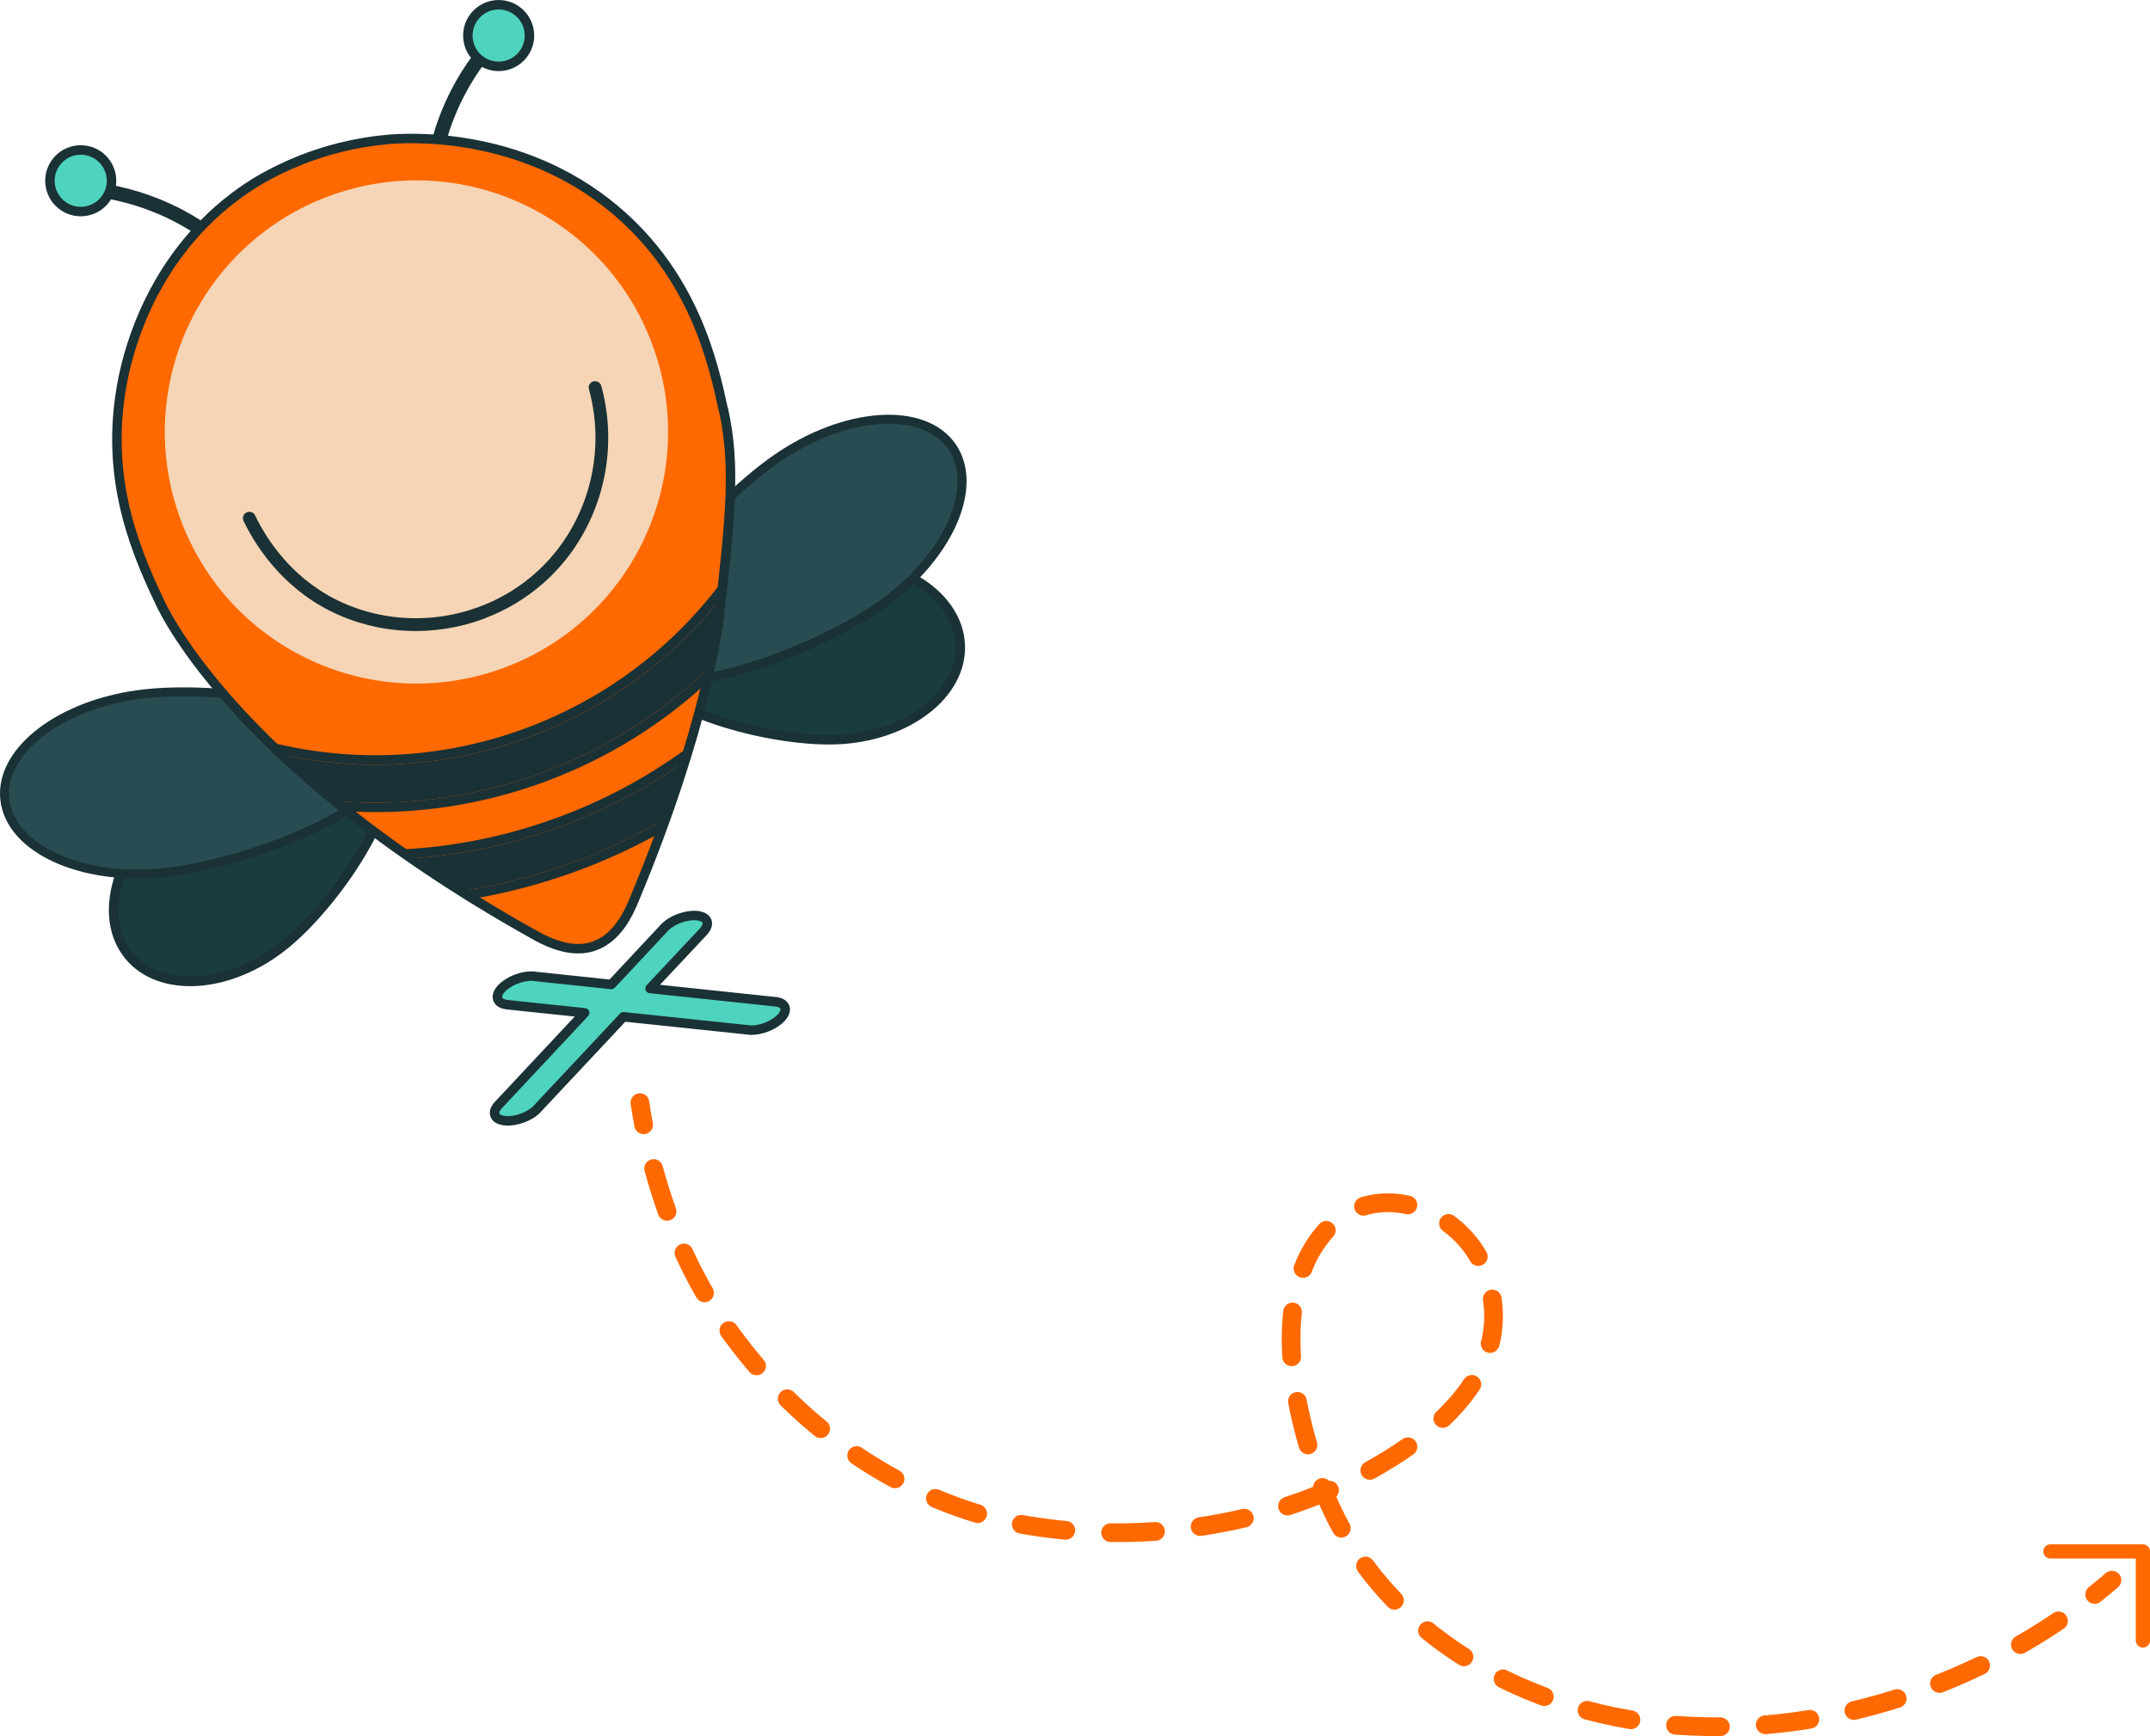 <svg xmlns="http://www.w3.org/2000/svg" xmlns:xlink="http://www.w3.org/1999/xlink" id="b" viewBox="0 0 574.38 463.9"><defs><style>.e,.f,.g,.h,.i{fill:none;}.j{fill:#1a3135;}.f,.g,.h,.k,.l,.m,.i,.n{stroke-linecap:round;}.f,.g,.k,.l,.m,.i,.n{stroke-linejoin:round;}.f,.g,.i{stroke:#ff6900;}.f,.i{stroke-width:5px;}.g{stroke-width:3.8px;}.h{stroke-miterlimit:10;stroke-width:3.8px;}.h,.k,.l,.m,.n{stroke:#1a3135;}.k{fill:#ff6900;}.k,.m,.n{stroke-width:2.53px;}.l{fill:#284c52;stroke-width:2.39px;}.m{fill:#1a3c3f;}.i{stroke-dasharray:12 12;}.o{clip-path:url(#d);}.p{fill:#f5d5b5;}.n{fill:#4ed3bf;}</style><clipPath id="d"><path class="e" d="M193.37,109.57c-2.72-12.56-7.82-35.83-29.05-53.64-25.58-21.46-56.49-19.1-60.95-18.67-8.8.82-16.42,2.96-22.54,5.33-2.17.86-4.15,1.74-5.93,2.6-.34.16-.68.33-1,.49-4.89,2.43-8.09,4.68-9.34,5.56-23.65,16.81-29.98,41.84-31.62,50.08-4.84,24.39,2.09,43.34,9.7,59.19,0,0,18.09,43.32,100.06,89.16,1.42.8,3.36,1.83,5.59,2.63.65.21,1.33.43,2.03.61.79.2,1.6.37,2.44.46,1.77.2,3.61.12,5.46-.41l.58-.19c6.24-2.15,9.25-8.82,10.74-12.42,19.35-46.34,22.6-74.71,22.6-74.71,3.04-27.32,4.56-40.97,1.27-56.07h-.03s0,0,0,0Z"></path></clipPath></defs><g id="c"><path class="h" d="M23.34,50.43c4.88.46,11.35,1.62,18.48,4.5,4.55,1.83,8.34,3.96,11.38,5.94"></path><path class="h" d="M133.22,9.5c-3.38,3.54-7.52,8.65-11.03,15.49-2.24,4.36-3.72,8.45-4.72,11.94"></path><path class="m" d="M34.35,255.23c8.34,10.33,26.98,9.11,41.63-2.72s34.4-41.6,26.06-51.93c-8.34-10.33-41.6,2.7-56.26,14.53-14.65,11.83-19.77,29.79-11.43,40.12Z"></path><path class="l" d="M1.28,213.59c1.42,13.2,20.56,21.96,42.75,19.56,22.19-2.39,61.17-17.42,59.75-30.62-1.42-13.2-42.72-19.57-64.9-17.17-22.19,2.39-39.02,15.03-37.6,28.23Z"></path><path class="m" d="M256.54,172.46c.45,13.27-14.44,24.54-33.26,25.18s-53.23-8.96-53.69-22.22c-.45-13.27,33.23-25.18,52.05-25.82,18.82-.64,34.44,9.6,34.9,22.86Z"></path><path class="l" d="M254.31,119.33c7.56,10.91-1.19,30.06-19.53,42.77-18.35,12.71-57.66,26.85-65.22,15.94-7.56-10.91,19.5-42.74,37.85-55.45,18.35-12.71,39.35-14.16,46.9-3.25Z"></path><path class="k" d="M193.31,109.6c3.3,15.1,1.78,28.75-1.27,56.07,0,0-3.25,28.37-22.6,74.71-1.49,3.6-4.5,10.27-10.74,12.42l-.58.19c-1.84.53-3.69.61-5.46.41-.83-.09-1.65-.26-2.44-.46-.69-.18-1.37-.4-2.03-.61-2.23-.79-4.17-1.83-5.59-2.63-81.98-45.85-100.06-89.16-100.06-89.16-7.61-15.86-14.54-34.8-9.7-59.19,1.64-8.25,7.97-33.28,31.62-50.08,1.25-.88,4.45-3.12,9.34-5.56.32-.16.66-.33,1-.49,1.78-.86,3.76-1.74,5.93-2.6,6.12-2.37,13.73-4.51,22.54-5.33,4.46-.42,35.37-2.79,60.95,18.67,21.24,17.82,26.34,41.08,29.05,53.64h0s.03,0,.03,0Z"></path><path class="p" d="M133.2,178.95c35.08-12.11,53.71-50.39,41.58-85.47-12.11-35.08-50.39-53.71-85.47-41.58-35.08,12.12-53.71,50.39-41.58,85.47,12.11,35.09,50.39,53.71,85.47,41.58Z"></path><path class="j" d="M129.28,165.33c-13.15,4.9-28.11,4.39-40.97-2.03-13.34-6.66-20.29-17.95-23.24-24.09-.41-.85-.05-1.87.8-2.28.88-.42,1.87-.05,2.28.8,2.76,5.74,9.25,16.3,21.68,22.51,17.3,8.64,38.67,5.8,53.17-7.06,13.61-12.06,19.24-31.36,14.34-49.17-.25-.91.27-1.85,1.19-2.1.91-.25,1.85.28,2.1,1.19,5.24,19.06-.79,39.72-15.37,52.63-4.76,4.21-10.2,7.43-16,9.59Z"></path><g class="o"><path class="j" d="M45.64-60.43C-35.12-30.35-76.35,59.84-46.27,140.6c30.09,80.76,120.27,121.99,201.03,91.91,80.76-30.09,121.99-120.27,91.91-201.03C216.58-49.28,126.4-90.52,45.64-60.43ZM153.87,230.13c-79.45,29.6-168.17-10.97-197.77-90.42C-73.49,60.26-32.93-28.46,46.52-58.06c79.46-29.6,168.17,10.97,197.77,90.42,29.6,79.45-10.96,168.17-90.42,197.77Z"></path><path class="j" d="M46.52-58.06C-32.93-28.46-73.49,60.26-43.9,139.72c29.6,79.45,118.32,120.01,197.77,90.42,79.46-29.6,120.01-118.32,90.42-197.77C214.7-47.09,125.98-87.65,46.52-58.06ZM150.34,220.64c-74.22,27.65-157.09-10.24-184.74-84.46C-62.05,61.96-24.16-20.91,50.06-48.56c74.22-27.65,157.09,10.24,184.74,84.46,27.65,74.22-10.24,157.09-84.46,184.74Z"></path><path class="j" d="M50.06-48.56C-24.16-20.91-62.05,61.96-34.4,136.18c27.65,74.22,110.52,112.1,184.74,84.46,74.22-27.65,112.1-110.52,84.46-184.74C207.15-38.32,124.28-76.2,50.06-48.56ZM149.45,218.26c-72.9,27.16-154.32-10.06-181.48-82.97C-59.18,62.39-21.96-19.03,50.94-46.18c72.91-27.16,154.32,10.06,181.48,82.97,27.16,72.91-10.06,154.32-82.97,181.48Z"></path><path class="j" d="M54.48-36.69C-13.19-11.48-47.73,64.09-22.53,131.75c25.21,67.67,100.77,102.22,168.44,77.01,67.67-25.21,102.22-100.77,77.01-168.44C197.72-27.35,122.15-61.89,54.48-36.69ZM145.03,206.39c-66.36,24.72-140.46-9.16-165.18-75.52C-44.87,64.51-10.99-9.59,55.37-34.31c66.36-24.72,140.46,9.16,165.18,75.52,24.72,66.36-9.16,140.46-75.52,165.18Z"></path><path class="j" d="M55.37-34.31C-10.99-9.59-44.87,64.51-20.15,130.87c24.72,66.36,98.82,100.24,165.18,75.52,66.36-24.72,100.24-98.82,75.52-165.18C195.83-25.15,121.73-59.03,55.37-34.31ZM141.49,196.89c-61.12,22.77-129.38-8.43-152.15-69.56C-33.42,66.21-2.22-2.05,58.9-24.81c61.13-22.77,129.38,8.44,152.15,69.56,22.77,61.13-8.43,129.38-69.56,152.15Z"></path><path class="j" d="M58.9-24.81C-2.22-2.05-33.42,66.21-10.66,127.33c22.77,61.13,91.02,92.33,152.15,69.56,61.13-22.77,92.33-91.02,69.56-152.15C188.28-16.38,120.03-47.59,58.9-24.81ZM140.61,194.52c-59.81,22.28-126.61-8.25-148.89-68.07C-30.56,66.63-.02-.16,59.79-22.44c59.82-22.28,126.61,8.25,148.89,68.07,22.28,59.82-8.25,126.61-68.07,148.89Z"></path></g><path class="n" d="M209.68,269.12c.49,1.32-.74,3.05-2.9,4.35-.65.41-1.38.75-2.15,1.04-1.4.52-2.81.77-3.99.76-8.94-.94-17.89-1.88-26.82-2.82h0c-2.42-.25-4.84-.52-7.27-.76-1.67,1.77-3.32,3.55-4.98,5.33-6.16,6.56-12.3,13.12-18.45,19.69-.89.78-2.11,1.51-3.52,2.03-.8.3-1.56.5-2.31.62-2.49.42-4.56-.08-5.05-1.39-.27-.72-.04-1.54.59-2.35h0s.92-1,.92-1c5.82-6.21,11.66-12.45,17.47-18.66,1.66-1.78,3.31-3.56,4.97-5.33-6.02-.63-12.04-1.27-18.06-1.89-.67-.08-1.34-.15-2.02-.22-.34-.02-.67-.08-1-.11-1.08-.2-1.86-.69-2.13-1.43-.63-1.7,1.63-4.13,5.06-5.4,1.88-.7,3.74-.91,5.12-.66,6.72.72,13.42,1.43,20.16,2.14,4.61-4.94,9.25-9.87,13.85-14.81.9-1.1,2.43-2.15,4.33-2.86,3.42-1.27,6.73-.92,7.36.78.28.74-.02,1.62-.69,2.48-.22.23-.46.49-.68.74-.47.49-.92.98-1.39,1.48-4.15,4.42-8.28,8.85-12.43,13.25,2.42.26,4.83.52,7.25.78,8.47.89,16.95,1.8,25.42,2.68l1.34.15h0c1.01.21,1.72.69,1.98,1.39Z"></path><circle class="n" cx="21.57" cy="48.3" r="8.23"></circle><circle class="n" cx="133.22" cy="9.5" r="8.23"></circle><path class="f" d="M170.96,294.63c.29,1.96.62,3.94.99,5.92"></path><path class="i" d="M174.62,312.24c3.96,14.7,10.27,29.33,19.27,42.14,18.25,26.01,45.04,45.44,75.6,52.28,30.86,6.32,65.64,2.29,93.57-12.2,20.15-10.54,42.72-28.46,34.04-53.74-5.13-16.37-26.8-25.81-40.58-14.18-18.24,16.52-11.45,49.57-3.41,70.46,15.73,41.56,59.25,63.76,102.56,64.36,35.2.82,71.16-11.18,99.15-31.68"></path><path class="f" d="M559.59,426.05c1.57-1.25,3.11-2.52,4.62-3.82"></path><polyline class="g" points="547.78 414.55 572.48 414.55 572.48 438.35"></polyline></g></svg>